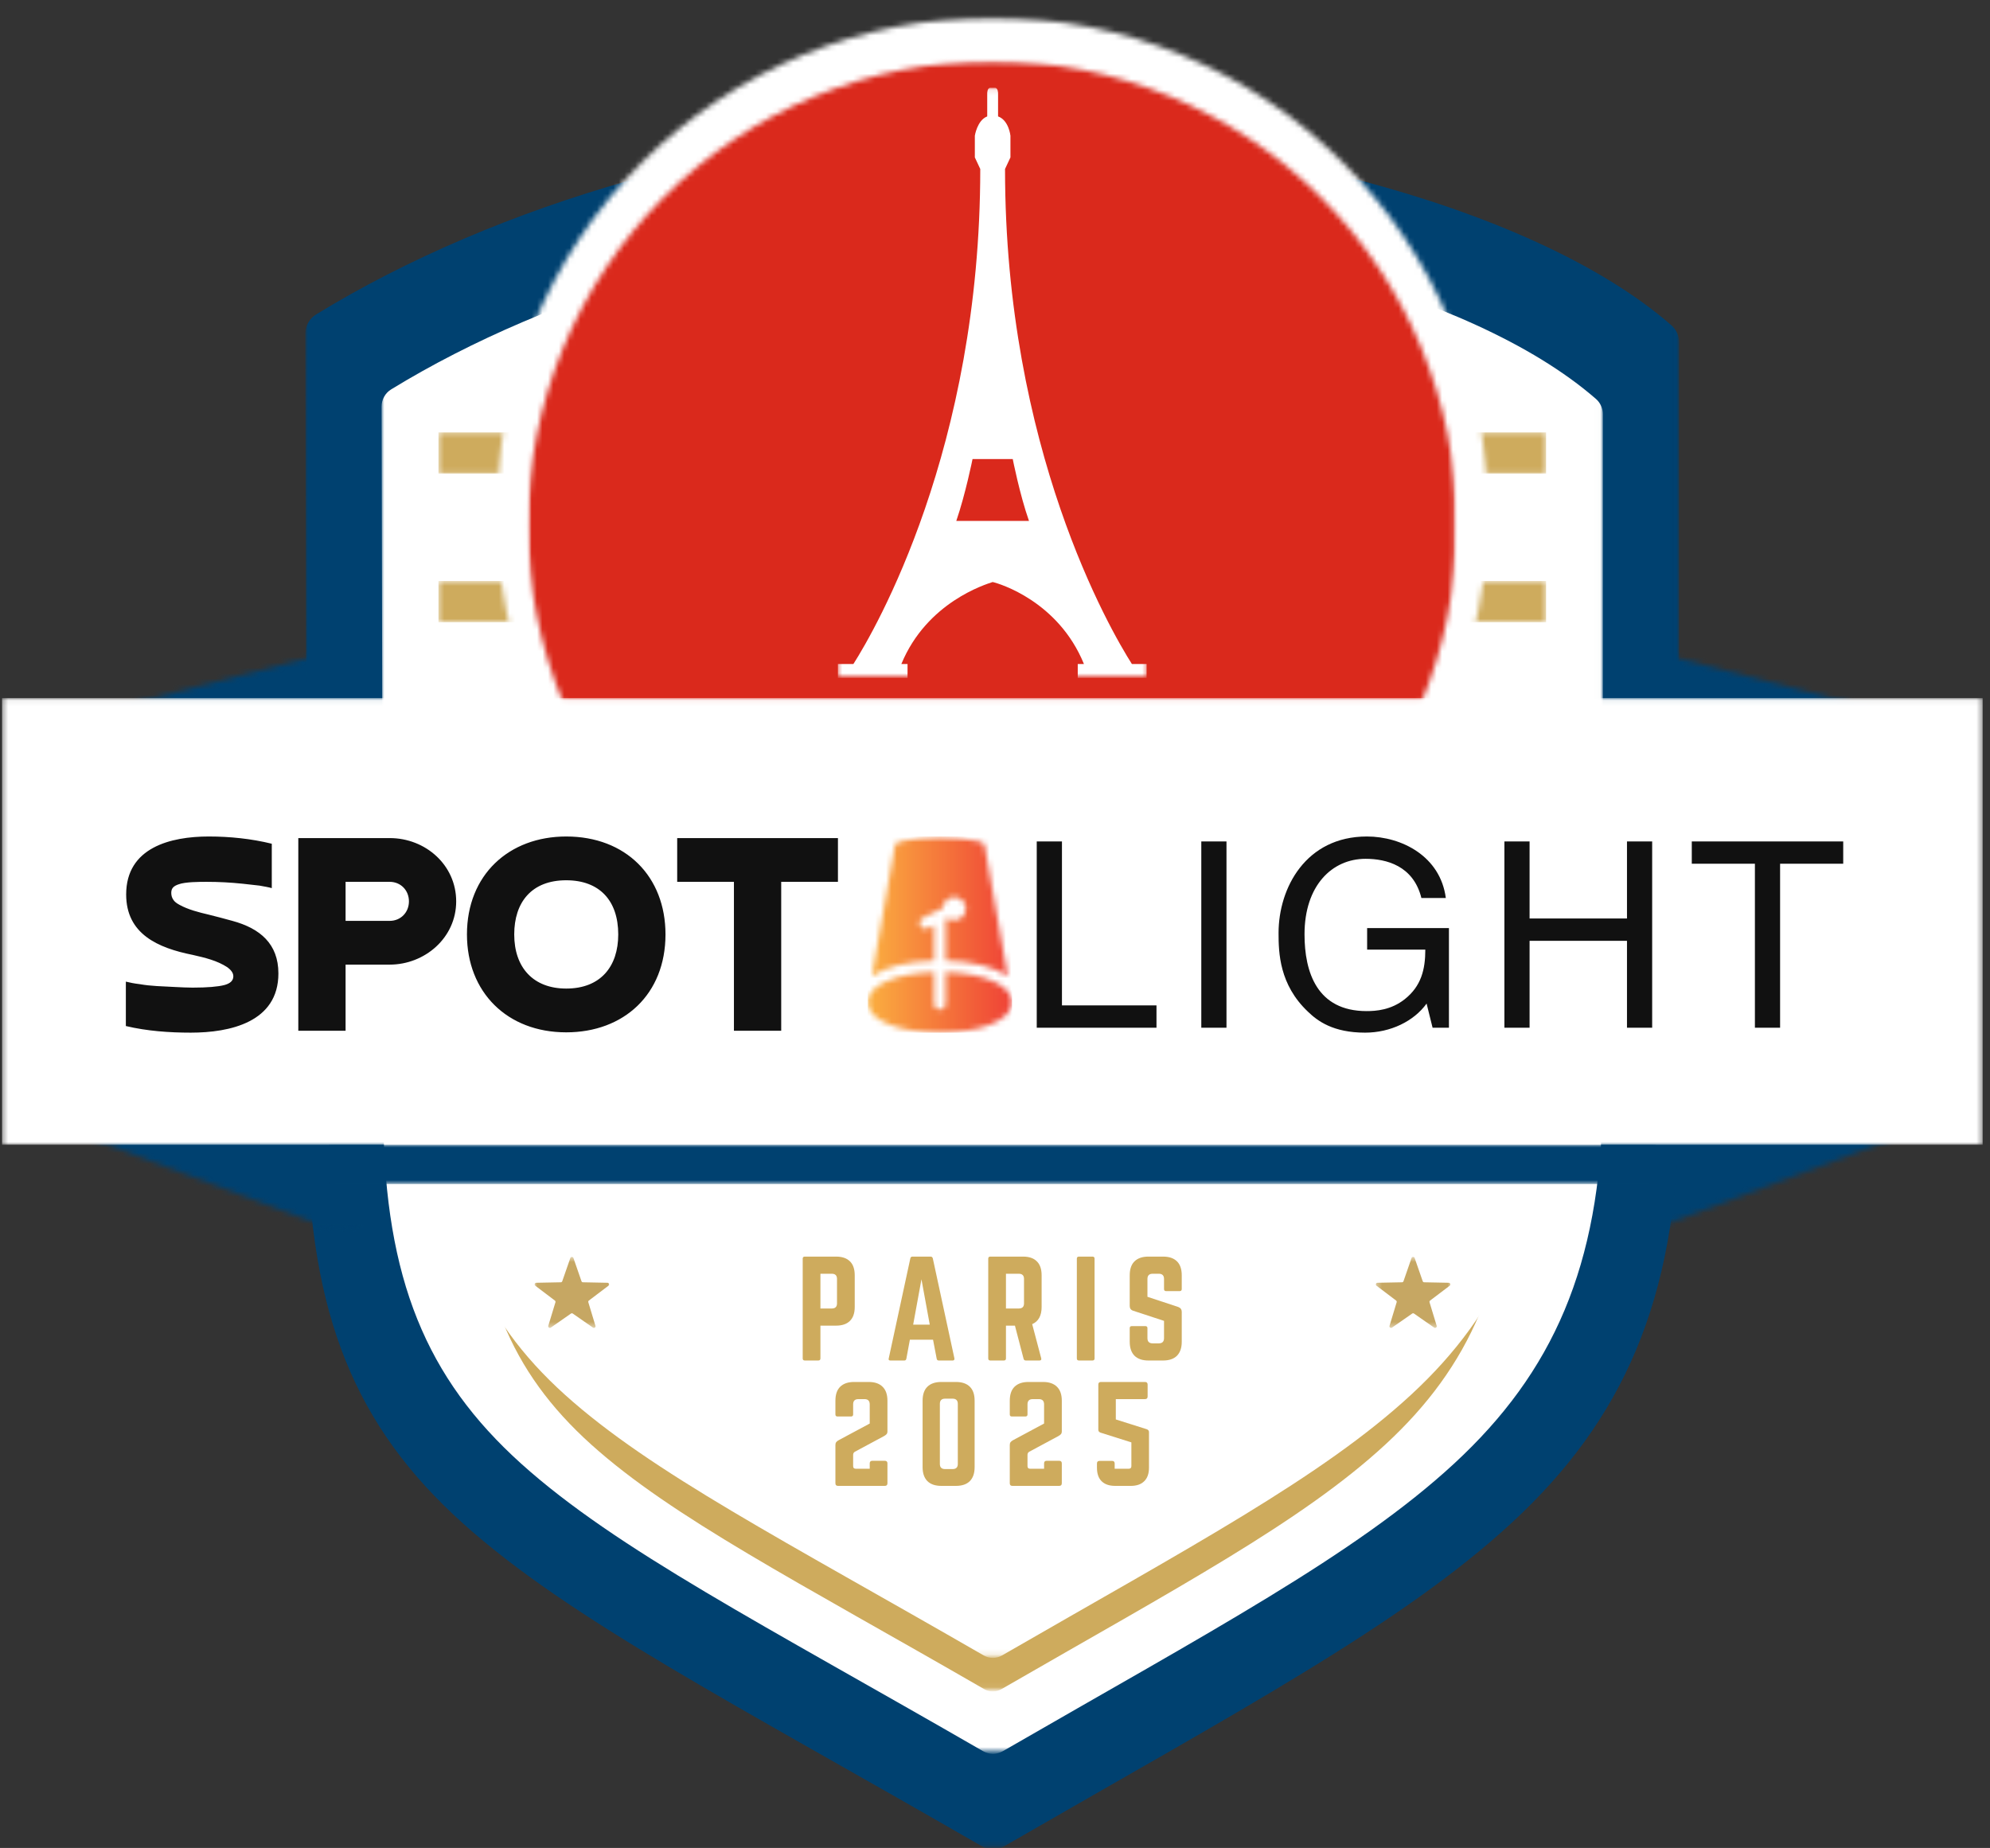 <svg width="365" height="339" viewBox="0 0 365 339" fill="none" xmlns="http://www.w3.org/2000/svg">
<rect x="0" y="0" width="365" height="339" fill="#333333" stroke="none"/>
<mask id="mask0_288_794" style="mask-type:luminance" maskUnits="userSpaceOnUse" x="19" y="118" width="93" height="13">
<path d="M19.01 118.37H111.88V130.365H19.01V118.37Z" fill="white"/>
</mask>
<g mask="url(#mask0_288_794)">
<mask id="mask1_288_794" style="mask-type:luminance" maskUnits="userSpaceOnUse" x="19" y="118" width="93" height="13">
<path d="M65.437 118.37L111.859 130.365H19.01L65.437 118.37Z" fill="white"/>
</mask>
<g mask="url(#mask1_288_794)">
<path d="M19.01 118.37H111.88V130.365H19.01V118.37Z" fill="#004170"/>
</g>
</g>
<mask id="mask2_288_794" style="mask-type:luminance" maskUnits="userSpaceOnUse" x="255" y="208" width="94" height="18">
<path d="M255.553 208.458H348.423V225.948H255.553V208.458Z" fill="white"/>
</mask>
<g mask="url(#mask2_288_794)">
<mask id="mask3_288_794" style="mask-type:luminance" maskUnits="userSpaceOnUse" x="255" y="208" width="94" height="18">
<path d="M301.996 225.948L255.574 208.458H348.423L301.996 225.948Z" fill="white"/>
</mask>
<g mask="url(#mask3_288_794)">
<path d="M348.423 225.948H255.553V208.458H348.423V225.948Z" fill="#004170"/>
</g>
</g>
<mask id="mask4_288_794" style="mask-type:luminance" maskUnits="userSpaceOnUse" x="252" y="118" width="94" height="13">
<path d="M252.141 118.37H345.005V130.365H252.141V118.37Z" fill="white"/>
</mask>
<g mask="url(#mask4_288_794)">
<mask id="mask5_288_794" style="mask-type:luminance" maskUnits="userSpaceOnUse" x="252" y="118" width="93" height="13">
<path d="M298.563 118.37L344.99 130.365H252.141L298.563 118.37Z" fill="white"/>
</mask>
<g mask="url(#mask5_288_794)">
<path d="M252.141 118.37H345.005V130.365H252.141V118.37Z" fill="#004170"/>
</g>
</g>
<mask id="mask6_288_794" style="mask-type:luminance" maskUnits="userSpaceOnUse" x="56" y="23" width="252" height="316">
<path d="M56 23.823H307.979V338.782H56V23.823Z" fill="white"/>
</mask>
<g mask="url(#mask6_288_794)">
<path d="M179.76 23.823C137.479 23.771 91.156 37.355 57.99 57.678C57.38 58.047 56.875 58.573 56.531 59.193C56.182 59.818 56 60.521 56 61.23L56.333 208.136C56.333 208.152 56.333 208.167 56.333 208.183C56.776 241.277 65.167 261.678 84.823 279.381C104.479 297.084 134.75 312.516 180.057 338.672C180.688 339.037 181.406 339.23 182.135 339.23C182.865 339.23 183.583 339.037 184.219 338.672C226.714 314.136 257.016 298.094 277.328 279.308C297.641 260.521 307.443 238.599 307.958 204.86C307.958 204.844 307.958 204.818 307.958 204.797L307.979 62.792C307.979 62.198 307.849 61.61 307.604 61.068C307.354 60.526 306.995 60.047 306.547 59.657C280.203 36.719 223.573 23.875 179.766 23.823H179.76Z" fill="#004170"/>
</g>
<mask id="mask7_288_794" style="mask-type:luminance" maskUnits="userSpaceOnUse" x="15" y="208" width="94" height="18">
<path d="M15.553 208.458H108.417V225.948H15.553V208.458Z" fill="white"/>
</mask>
<g mask="url(#mask7_288_794)">
<mask id="mask8_288_794" style="mask-type:luminance" maskUnits="userSpaceOnUse" x="15" y="208" width="94" height="18">
<path d="M61.995 225.948L15.568 208.458H108.417L61.995 225.948Z" fill="white"/>
</mask>
<g mask="url(#mask8_288_794)">
<path d="M108.417 225.948H15.553V208.458H108.417V225.948Z" fill="#004170"/>
</g>
</g>
<mask id="mask9_288_794" style="mask-type:luminance" maskUnits="userSpaceOnUse" x="69" y="41" width="225" height="281">
<path d="M69.984 41.328H293.984V321.292H69.984V41.328Z" fill="white"/>
</mask>
<g mask="url(#mask9_288_794)">
<path d="M180.01 41.328C142.422 41.281 101.24 53.359 71.755 71.427C71.213 71.755 70.766 72.219 70.458 72.776C70.146 73.328 69.984 73.953 69.984 74.584L70.281 205.182C70.281 205.198 70.281 205.208 70.281 205.224C70.677 234.646 78.135 252.787 95.609 268.521C113.083 284.261 139.995 297.979 180.276 321.229C180.839 321.557 181.474 321.729 182.125 321.729C182.771 321.729 183.411 321.557 183.974 321.229C221.75 299.417 248.693 285.156 266.75 268.458C284.807 251.755 293.521 232.271 293.979 202.276C293.979 202.255 293.979 202.235 293.979 202.219L293.995 75.974C293.995 75.443 293.88 74.922 293.661 74.443C293.443 73.959 293.125 73.531 292.724 73.182C269.302 52.792 218.958 41.375 180.016 41.328H180.01Z" fill="white"/>
</g>
<mask id="mask10_288_794" style="mask-type:luminance" maskUnits="userSpaceOnUse" x="80" y="72" width="204" height="62">
<path d="M80.422 72.844H283.578V133.443H80.422V72.844Z" fill="white"/>
</mask>
<g mask="url(#mask10_288_794)">
<path d="M80.422 72.844H283.526V133.443H80.422V72.844Z" fill="white"/>
</g>
<mask id="mask11_288_794" style="mask-type:luminance" maskUnits="userSpaceOnUse" x="99" y="48" width="167" height="49">
<path d="M99.1 48.948H265.058V96.365H99.1V48.948Z" fill="white"/>
</mask>
<g mask="url(#mask11_288_794)">
<mask id="mask12_288_794" style="mask-type:luminance" maskUnits="userSpaceOnUse" x="99" y="48" width="166" height="49">
<path d="M182.001 48.948C136.214 48.948 99.1 59.563 99.1 72.657C99.1 85.75 136.214 96.365 182.001 96.365C227.787 96.365 264.902 85.75 264.902 72.657C264.902 59.563 227.787 48.948 182.001 48.948Z" fill="white"/>
</mask>
<g mask="url(#mask12_288_794)">
<path d="M99.1 48.948H264.87V96.365H99.1V48.948Z" fill="white"/>
</g>
</g>
<mask id="mask13_288_794" style="mask-type:luminance" maskUnits="userSpaceOnUse" x="80" y="79" width="204" height="8">
<path d="M80.422 79.317H283.578V86.88H80.422V79.317Z" fill="white"/>
</mask>
<g mask="url(#mask13_288_794)">
<path d="M80.422 79.317H283.578V86.88H80.422V79.317Z" fill="#CEAB5D"/>
</g>
<mask id="mask14_288_794" style="mask-type:luminance" maskUnits="userSpaceOnUse" x="80" y="106" width="204" height="9">
<path d="M80.422 106.583H283.578V114.151H80.422V106.583Z" fill="white"/>
</mask>
<g mask="url(#mask14_288_794)">
<path d="M80.422 106.583H283.578V114.151H80.422V106.583Z" fill="#CEAB5D"/>
</g>
<mask id="mask15_288_794" style="mask-type:luminance" maskUnits="userSpaceOnUse" x="91" y="3" width="183" height="183">
<path d="M91.084 3.183H273.084V185.183H91.084V3.183Z" fill="white"/>
</mask>
<g mask="url(#mask15_288_794)">
<mask id="mask16_288_794" style="mask-type:luminance" maskUnits="userSpaceOnUse" x="91" y="3" width="182" height="183">
<path d="M91.084 94.099C91.084 118.214 100.662 141.334 117.714 158.386C134.761 175.438 157.886 185.016 182.001 185.016C206.115 185.016 229.24 175.438 246.287 158.386C263.339 141.334 272.917 118.214 272.917 94.099C272.917 69.985 263.339 46.86 246.287 29.813C229.24 12.761 206.115 3.183 182.001 3.183C157.886 3.183 134.761 12.761 117.714 29.813C100.662 46.86 91.084 69.985 91.084 94.099Z" fill="white"/>
</mask>
<g mask="url(#mask16_288_794)">
<path d="M333.933 245.167V59.068L276.49 1.615V1.26H276.126L275.266 0.391V1.26H89.167V187.359H88.303L89.167 188.229V188.589H89.527L146.975 246.042H333.079L333.933 246.906V246.042H334.803L333.933 245.167ZM147.48 244.807L91.245 188.573H275.615L331.85 244.807H147.48ZM332.709 243.943L276.475 187.708V3.359L332.709 59.594V243.943Z" fill="white"/>
</g>
</g>
<mask id="mask17_288_794" style="mask-type:luminance" maskUnits="userSpaceOnUse" x="96" y="11" width="171" height="171">
<path d="M96.834 11.198H266.834V181.198H96.834V11.198Z" fill="white"/>
</mask>
<g mask="url(#mask17_288_794)">
<mask id="mask18_288_794" style="mask-type:luminance" maskUnits="userSpaceOnUse" x="96" y="11" width="172" height="171">
<path d="M96.834 96.365C96.834 118.953 105.808 140.615 121.782 156.584C137.751 172.558 159.412 181.532 182.001 181.532C204.589 181.532 226.251 172.558 242.219 156.584C258.193 140.615 267.167 118.953 267.167 96.365C267.167 73.776 258.193 52.115 242.219 36.146C226.251 20.172 204.589 11.198 182.001 11.198C159.412 11.198 137.751 20.172 121.782 36.146C105.808 52.115 96.834 73.776 96.834 96.365Z" fill="white"/>
</mask>
<g mask="url(#mask18_288_794)">
<path d="M304.276 7.568H-0.062V186.876H365.469V68.751C365.469 66.745 365.37 64.751 365.172 62.756C364.979 60.761 364.682 58.782 364.292 56.813C363.901 54.85 363.417 52.907 362.833 50.99C362.25 49.074 361.578 47.188 360.807 45.334C360.042 43.485 359.188 41.678 358.245 39.907C357.297 38.141 356.271 36.422 355.156 34.756C354.042 33.089 352.849 31.485 351.578 29.933C350.307 28.386 348.964 26.902 347.547 25.485C346.13 24.068 344.646 22.725 343.094 21.454C341.547 20.183 339.938 18.99 338.271 17.876C336.604 16.761 334.891 15.735 333.12 14.792C331.354 13.844 329.547 12.99 327.693 12.225C325.844 11.459 323.958 10.782 322.042 10.199C320.12 9.62 318.182 9.131 316.214 8.74C314.25 8.35 312.271 8.058 310.276 7.86C308.281 7.667 306.281 7.568 304.276 7.568Z" fill="#DA291C"/>
</g>
</g>
<mask id="mask19_288_794" style="mask-type:luminance" maskUnits="userSpaceOnUse" x="86" y="191" width="192" height="119">
<path d="M86.619 191.942H277.364V309.942H86.619V191.942Z" fill="white"/>
</mask>
<g mask="url(#mask19_288_794)">
<path d="M180.301 71.536C148.296 71.5 113.234 81.781 88.124 97.166C87.661 97.448 87.281 97.844 87.02 98.312C86.755 98.786 86.619 99.317 86.619 99.859L86.869 211.062C86.869 211.073 86.869 211.083 86.869 211.094C87.208 236.151 93.557 251.594 108.437 264.995C123.317 278.396 146.234 290.078 180.531 309.875C181.005 310.151 181.551 310.297 182.104 310.297C182.656 310.297 183.197 310.151 183.676 309.875C215.848 291.302 238.786 279.161 254.161 264.937C269.536 250.719 276.958 234.125 277.348 208.583C277.348 208.567 277.348 208.552 277.348 208.536L277.364 101.036C277.364 100.588 277.265 100.14 277.077 99.734C276.89 99.323 276.619 98.958 276.281 98.661C256.338 81.302 213.468 71.578 180.307 71.536H180.301Z" fill="#CEAB5D"/>
</g>
<mask id="mask20_288_794" style="mask-type:luminance" maskUnits="userSpaceOnUse" x="80" y="178" width="204" height="126">
<path d="M80.422 178.094H283.422V303.839H80.422V178.094Z" fill="white"/>
</mask>
<g mask="url(#mask20_288_794)">
<path d="M180.193 49.87C146.109 49.829 108.766 60.782 82.026 77.162C81.537 77.464 81.13 77.886 80.849 78.386C80.568 78.886 80.422 79.454 80.422 80.032L80.693 198.454C80.693 198.469 80.693 198.48 80.693 198.495C81.052 225.178 87.812 241.62 103.656 255.896C119.505 270.167 143.911 282.605 180.432 303.688C180.943 303.985 181.521 304.141 182.109 304.141C182.698 304.141 183.276 303.985 183.786 303.688C218.047 283.912 242.474 270.98 258.849 255.834C275.224 240.688 283.125 223.016 283.542 195.818C283.542 195.803 283.542 195.787 283.542 195.766L283.557 81.287C283.557 80.808 283.453 80.334 283.255 79.896C283.057 79.459 282.766 79.073 282.406 78.761C261.167 60.266 215.516 49.917 180.198 49.87H180.193Z" fill="white"/>
</g>
<mask id="mask21_288_794" style="mask-type:luminance" maskUnits="userSpaceOnUse" x="0" y="128" width="364" height="82">
<path d="M0.375 128.062H363.625V210H0.375V128.062Z" fill="white"/>
</mask>
<g mask="url(#mask21_288_794)">
<path d="M0.375 128.062H363.656V210H0.375V128.062Z" fill="white"/>
</g>
<mask id="mask22_288_794" style="mask-type:luminance" maskUnits="userSpaceOnUse" x="60" y="210" width="244" height="8">
<path d="M60.303 210H303.699V217.214H60.303V210Z" fill="white"/>
</mask>
<g mask="url(#mask22_288_794)">
<path d="M60.303 210H303.709V217.214H60.303V210Z" fill="#004170"/>
</g>
<path d="M147.23 249.207V230.895C147.23 230.645 147.361 230.52 147.626 230.52H153.335C154.46 230.52 155.314 230.811 155.897 231.395C156.48 231.967 156.772 232.822 156.772 233.957V239.77C156.772 240.884 156.48 241.728 155.897 242.311C155.314 242.895 154.46 243.186 153.335 243.186H150.48V249.207C150.48 249.457 150.345 249.582 150.085 249.582H147.626C147.361 249.582 147.23 249.457 147.23 249.207ZM150.48 240.04H152.564C153.199 240.04 153.522 239.728 153.522 239.103V234.624C153.522 233.988 153.199 233.665 152.564 233.665H150.48V240.04Z" fill="#CEAB5D"/>
<path d="M174.72 249.582H172.179C171.97 249.582 171.845 249.473 171.804 249.249L171.137 245.77H166.887L166.241 249.249C166.2 249.473 166.075 249.582 165.866 249.582H163.325C163.033 249.582 162.929 249.452 163.012 249.186L166.97 230.853C167.012 230.634 167.142 230.52 167.366 230.52H170.679C170.898 230.52 171.038 230.634 171.095 230.853L175.054 249.186C175.095 249.452 174.981 249.582 174.72 249.582ZM170.533 242.999L169.012 234.686L167.491 242.999H170.533Z" fill="#CEAB5D"/>
<path d="M191.051 233.957V239.77C191.051 241.353 190.473 242.405 189.322 242.915L190.968 249.145C191.051 249.436 190.937 249.582 190.635 249.582H188.156C187.932 249.582 187.791 249.473 187.739 249.249L186.156 243.186H184.51V249.207C184.51 249.457 184.374 249.582 184.114 249.582H181.656C181.39 249.582 181.26 249.457 181.26 249.207V230.895C181.26 230.645 181.39 230.52 181.656 230.52H187.635C188.76 230.52 189.604 230.811 190.176 231.395C190.76 231.967 191.051 232.822 191.051 233.957ZM184.51 240.04H186.864C187.499 240.04 187.822 239.728 187.822 239.103V234.624C187.822 233.988 187.499 233.665 186.864 233.665H184.51V240.04Z" fill="#CEAB5D"/>
<path d="M197.908 230.52H200.366C200.626 230.52 200.762 230.645 200.762 230.895V249.207C200.762 249.457 200.626 249.582 200.366 249.582H197.908C197.642 249.582 197.512 249.457 197.512 249.207V230.895C197.512 230.645 197.642 230.52 197.908 230.52Z" fill="#CEAB5D"/>
<path d="M210.648 230.52H213.315C214.44 230.52 215.294 230.811 215.878 231.395C216.461 231.967 216.753 232.822 216.753 233.957V236.478C216.753 236.728 216.617 236.853 216.357 236.853H213.898C213.633 236.853 213.503 236.728 213.503 236.478V234.624C213.503 233.988 213.18 233.665 212.544 233.665H211.419C210.779 233.665 210.461 233.988 210.461 234.624V237.895L216.128 239.77C216.544 239.936 216.753 240.228 216.753 240.645V246.145C216.753 247.259 216.461 248.113 215.878 248.707C215.294 249.29 214.44 249.582 213.315 249.582H210.648C209.534 249.582 208.68 249.29 208.086 248.707C207.503 248.113 207.211 247.259 207.211 246.145V243.645C207.211 243.395 207.341 243.27 207.607 243.27H210.065C210.326 243.27 210.461 243.395 210.461 243.645V245.478C210.461 246.118 210.779 246.436 211.419 246.436H212.544C213.18 246.436 213.503 246.118 213.503 245.478V242.311L207.857 240.457C207.424 240.322 207.211 240.03 207.211 239.582V233.957C207.211 232.822 207.503 231.967 208.086 231.395C208.68 230.811 209.534 230.52 210.648 230.52Z" fill="#CEAB5D"/>
<path d="M162.126 263.457L156.814 266.311C156.59 266.436 156.48 266.634 156.48 266.895V268.957C156.48 269.28 156.637 269.436 156.96 269.436H159.522V268.457C159.522 268.139 159.678 267.978 160.001 267.978H162.293C162.611 267.978 162.772 268.139 162.772 268.457V272.103C162.772 272.426 162.611 272.582 162.293 272.582H153.71C153.387 272.582 153.23 272.426 153.23 272.103V265.082C153.23 264.863 153.277 264.686 153.376 264.561C153.47 264.426 153.632 264.301 153.855 264.186L159.522 261.145V257.624C159.522 256.988 159.199 256.665 158.564 256.665H157.439C156.798 256.665 156.48 256.988 156.48 257.624V259.478C156.48 259.728 156.345 259.853 156.085 259.853H153.626C153.361 259.853 153.23 259.728 153.23 259.478V256.957C153.23 255.822 153.522 254.967 154.105 254.395C154.699 253.811 155.553 253.52 156.668 253.52H159.335C160.444 253.52 161.293 253.811 161.876 254.395C162.47 254.967 162.772 255.822 162.772 256.957V262.582C162.772 262.806 162.715 262.978 162.605 263.103C162.507 263.217 162.345 263.332 162.126 263.457Z" fill="#CEAB5D"/>
<path d="M169.221 269.145V256.957C169.221 255.822 169.512 254.967 170.096 254.395C170.689 253.811 171.544 253.52 172.658 253.52H175.325C176.45 253.52 177.304 253.811 177.887 254.395C178.471 254.967 178.762 255.822 178.762 256.957V269.145C178.762 270.259 178.471 271.113 177.887 271.707C177.304 272.29 176.45 272.582 175.325 272.582H172.658C171.544 272.582 170.689 272.29 170.096 271.707C169.512 271.113 169.221 270.259 169.221 269.145ZM173.346 269.499H174.721C175.356 269.499 175.679 269.186 175.679 268.561V257.54C175.679 256.905 175.356 256.582 174.721 256.582H173.346C172.705 256.582 172.387 256.905 172.387 257.54V268.561C172.387 269.186 172.705 269.499 173.346 269.499Z" fill="#CEAB5D"/>
<path d="M194.107 263.457L188.794 266.311C188.57 266.436 188.461 266.634 188.461 266.895V268.957C188.461 269.28 188.617 269.436 188.94 269.436H191.503V268.457C191.503 268.139 191.659 267.978 191.982 267.978H194.273C194.591 267.978 194.753 268.139 194.753 268.457V272.103C194.753 272.426 194.591 272.582 194.273 272.582H185.69C185.367 272.582 185.211 272.426 185.211 272.103V265.082C185.211 264.863 185.258 264.686 185.357 264.561C185.451 264.426 185.612 264.301 185.836 264.186L191.503 261.145V257.624C191.503 256.988 191.18 256.665 190.544 256.665H189.419C188.779 256.665 188.461 256.988 188.461 257.624V259.478C188.461 259.728 188.326 259.853 188.065 259.853H185.607C185.341 259.853 185.211 259.728 185.211 259.478V256.957C185.211 255.822 185.503 254.967 186.086 254.395C186.68 253.811 187.534 253.52 188.648 253.52H191.315C192.424 253.52 193.273 253.811 193.857 254.395C194.451 254.967 194.753 255.822 194.753 256.957V262.582C194.753 262.806 194.695 262.978 194.586 263.103C194.487 263.217 194.326 263.332 194.107 263.457Z" fill="#CEAB5D"/>
<path d="M201.93 253.52H210.014C210.331 253.52 210.493 253.681 210.493 253.999V256.186C210.493 256.509 210.331 256.665 210.014 256.665H204.66V260.395L210.326 262.186C210.602 262.285 210.743 262.457 210.743 262.707V269.249C210.743 270.332 210.451 271.16 209.868 271.728C209.295 272.301 208.477 272.582 207.41 272.582H204.535C203.462 272.582 202.639 272.301 202.055 271.728C201.482 271.16 201.201 270.332 201.201 269.249V268.478C201.201 268.16 201.357 267.999 201.68 267.999H203.972C204.29 267.999 204.451 268.16 204.451 268.478V269.436H207.035C207.352 269.436 207.514 269.28 207.514 268.957V264.603L201.847 262.811C201.581 262.717 201.451 262.54 201.451 262.29V253.999C201.451 253.681 201.607 253.52 201.93 253.52Z" fill="#CEAB5D"/>
<mask id="mask23_288_794" style="mask-type:luminance" maskUnits="userSpaceOnUse" x="98" y="230" width="14" height="14">
<path d="M98.037 230.562H112.001V243.563H98.037V230.562Z" fill="white"/>
</mask>
<g mask="url(#mask23_288_794)">
<path d="M111.427 235.323L106.932 235.234C106.792 235.229 106.698 235.161 106.651 235.031L105.177 230.781C105.13 230.646 105.037 230.583 104.891 230.583C104.75 230.583 104.656 230.646 104.609 230.781L103.13 235.031C103.083 235.161 102.995 235.229 102.854 235.234L98.359 235.323C98.214 235.328 98.12 235.396 98.078 235.531C98.037 235.666 98.068 235.776 98.182 235.864L101.766 238.578C101.875 238.666 101.912 238.771 101.875 238.906L100.568 243.213C100.526 243.349 100.568 243.458 100.682 243.541C100.797 243.625 100.912 243.625 101.031 243.547L104.719 240.974C104.833 240.896 104.948 240.896 105.063 240.974L108.755 243.547C108.87 243.625 108.99 243.625 109.104 243.541C109.219 243.458 109.255 243.349 109.214 243.213L107.912 238.906C107.87 238.776 107.906 238.666 108.016 238.578L111.599 235.864C111.714 235.776 111.75 235.666 111.703 235.531C111.662 235.396 111.568 235.328 111.427 235.323Z" fill="#C6A763"/>
</g>
<mask id="mask24_288_794" style="mask-type:luminance" maskUnits="userSpaceOnUse" x="252" y="230" width="15" height="14">
<path d="M252.328 230.562H266.328V243.563H252.328V230.562Z" fill="white"/>
</mask>
<g mask="url(#mask24_288_794)">
<path d="M265.719 235.323L261.224 235.234C261.084 235.229 260.995 235.161 260.948 235.031L259.469 230.781C259.422 230.646 259.328 230.583 259.188 230.583C259.042 230.583 258.948 230.646 258.901 230.781L257.427 235.031C257.381 235.161 257.287 235.229 257.146 235.234L252.651 235.323C252.511 235.328 252.417 235.396 252.375 235.531C252.328 235.666 252.365 235.776 252.48 235.864L256.063 238.578C256.172 238.666 256.209 238.771 256.167 238.906L254.865 243.213C254.823 243.349 254.86 243.458 254.974 243.541C255.089 243.625 255.209 243.625 255.323 243.547L259.016 240.974C259.131 240.896 259.245 240.896 259.36 240.974L263.047 243.547C263.167 243.625 263.282 243.625 263.396 243.541C263.511 243.458 263.552 243.349 263.511 243.213L262.203 238.906C262.167 238.776 262.203 238.666 262.313 238.578L265.896 235.864C266.011 235.776 266.042 235.666 266 235.531C265.953 235.396 265.865 235.328 265.719 235.323Z" fill="#C6A763"/>
</g>
<path d="M23.084 188.224V180.078C23.777 180.255 24.646 180.427 25.631 180.542C26.61 180.714 27.652 180.828 28.751 180.891C29.85 180.948 30.949 181.005 32.105 181.063C33.261 181.12 34.36 181.177 35.339 181.177C38.058 181.177 39.964 181.005 41.12 180.714C42.219 180.427 42.797 179.906 42.797 179.099C42.797 178.406 42.277 177.885 41.756 177.479C39.85 176.208 37.594 175.688 35.339 175.172C28.98 173.901 23.141 171.359 23.141 164.083C23.141 155.474 31.292 153.453 38.287 153.453C42.162 153.453 46.094 153.859 49.85 154.781V162.927C49.272 162.75 48.522 162.635 47.6 162.464C46.615 162.349 45.631 162.234 44.532 162.12C42.277 161.885 40.141 161.771 37.886 161.771C36.615 161.771 33.954 161.771 32.74 162.234C31.933 162.521 31.412 162.87 31.412 163.792C31.412 164.255 31.527 164.656 31.756 165.005C31.99 165.411 32.391 165.698 32.912 165.984C34.475 166.854 36.495 167.375 38.23 167.776C39.678 168.125 41.12 168.526 42.626 168.932C47.714 170.318 51.063 173.151 51.063 178.578C51.063 187.531 42.162 189.438 34.995 189.438C31.063 189.438 26.959 189.146 23.084 188.224ZM54.714 189.089V153.745H71.475C78.068 153.745 83.672 158.708 83.672 165.354C83.672 172.052 77.897 176.958 71.475 176.958H63.386V189.089H54.714ZM71.475 161.771H63.386V168.932H71.475C73.501 168.932 75.006 167.375 75.006 165.354C75.006 163.328 73.501 161.771 71.475 161.771ZM103.855 181.349C110.157 181.349 113.396 177.307 113.396 171.417C113.396 165.177 109.928 161.484 103.855 161.484C97.495 161.484 94.318 165.526 94.318 171.417C94.318 177.536 97.844 181.349 103.855 181.349ZM103.855 189.38C92.985 189.38 85.647 181.984 85.647 171.417C85.647 160.5 93.334 153.453 103.855 153.453C114.782 153.453 122.063 160.786 122.063 171.417C122.063 182.391 114.433 189.38 103.855 189.38ZM124.209 153.745H153.693V161.771H143.287V189.089H134.615V161.771H124.209V153.745Z" fill="#111111"/>
<mask id="mask25_288_794" style="mask-type:luminance" maskUnits="userSpaceOnUse" x="158" y="153" width="29" height="38">
<path d="M158.666 153.333H186.666V190.666H158.666V153.333Z" fill="white"/>
</mask>
<g mask="url(#mask25_288_794)">
<mask id="mask26_288_794" style="mask-type:luminance" maskUnits="userSpaceOnUse" x="159" y="153" width="27" height="37">
<path fill-rule="evenodd" clip-rule="evenodd" d="M179.988 154.464C180.275 154.552 180.546 154.854 180.592 155.141L184.837 179.063C182.29 177.344 178.249 176.349 173.441 176.219V168.661L173.863 168.448C174.202 168.672 174.603 168.797 175.035 168.797C176.202 168.797 177.15 167.849 177.15 166.682C177.15 165.516 176.202 164.568 175.035 164.568C173.905 164.568 172.983 165.448 172.921 166.557L169.264 168.38C168.738 168.641 168.525 169.281 168.79 169.802C169.051 170.323 169.686 170.536 170.212 170.276L171.327 169.719V176.219C166.514 176.349 162.473 177.349 159.926 179.068L164.139 155.151C164.191 154.865 164.462 154.563 164.738 154.479C164.738 154.479 165.046 154.38 165.473 154.271C167.483 153.75 169.853 153.453 172.384 153.453C174.9 153.453 177.249 153.75 179.254 154.26C179.686 154.37 179.988 154.464 179.988 154.464ZM185.624 183.88C185.624 187.234 179.665 189.438 172.384 189.438C165.103 189.438 159.145 187.234 159.145 183.88C159.145 183.859 159.145 183.844 159.145 183.823C159.202 180.823 164.145 178.542 171.327 178.339V184.146C171.327 184.729 171.801 185.203 172.384 185.203C172.967 185.203 173.441 184.729 173.441 184.146V178.339C180.624 178.542 185.566 180.823 185.624 183.823C185.624 183.844 185.624 183.859 185.624 183.88Z" fill="white"/>
</mask>
<g mask="url(#mask26_288_794)">
<path d="M185.624 153.453V189.438H159.145V153.453H185.624Z" fill="url(#paint0_linear_288_794)"/>
</g>
</g>
<path d="M194.781 154.359V184.438H212.12V188.531H190.156V154.359H194.781ZM224.958 154.359V188.531H220.339V154.359H224.958ZM250.755 174.203V170.255H265.76V188.531H262.76L261.661 184.104C259.328 187.344 255.042 189.438 250.375 189.438C244.516 189.438 241.656 187.297 239.891 185.583C234.651 180.63 234.51 174.776 234.51 171.161C234.51 162.828 239.557 153.453 250.708 153.453C257.089 153.453 264.188 157.073 265.188 164.734H260.708C259.234 158.786 254.234 157.547 250.469 157.547C244.323 157.547 239.271 162.448 239.271 171.396C239.271 178.349 241.557 185.484 250.656 185.484C252.375 185.484 255.135 185.297 257.661 183.297C260.661 180.917 261.427 177.87 261.427 174.203H250.755ZM298.417 168.495V154.359H303.036V188.531H298.417V172.589H280.552V188.531H275.932V154.359H280.552V168.495H298.417ZM310.302 158.453V154.359H338.078V158.453H326.5V188.531H321.88V158.453H310.302Z" fill="#111111"/>
<mask id="mask27_288_794" style="mask-type:luminance" maskUnits="userSpaceOnUse" x="153" y="16" width="58" height="109">
<path d="M153.51 16.105H210.51V124.104H153.51V16.105Z" fill="white"/>
</mask>
<g mask="url(#mask27_288_794)">
<path d="M207.609 121.813C203.635 115.568 184.339 82.365 184.339 31L185.333 28.875V24.901C185.333 24.901 185.047 22.063 183.063 21.355V17.094C183.063 17.094 183.063 16.105 182.495 16.105H181.641C181.073 16.105 181.073 17.094 181.073 17.094V21.355C179.229 22.063 178.802 24.901 178.802 24.901V28.875L179.797 31C179.797 82.365 160.5 115.568 156.526 121.813H153.688V124.37H166.458V121.813H165.323C170.005 110.464 180.792 107.198 182.068 106.771C183.344 107.058 194.13 110.318 198.813 121.813H197.677V124.37H210.307V121.813H207.609ZM182.208 95.563H175.401C177.099 90.599 178.38 84.214 178.38 84.214H185.755C185.755 84.214 187.036 90.74 188.734 95.563H182.208Z" fill="white"/>
</g>
<defs>
<linearGradient id="paint0_linear_288_794" x1="185.626" y1="153.454" x2="159.143" y2="153.454" gradientUnits="userSpaceOnUse">
<stop stop-color="#EF4136"/>
<stop offset="0.008" stop-color="#EF4136"/>
<stop offset="0.016" stop-color="#EF4236"/>
<stop offset="0.023" stop-color="#EF4336"/>
<stop offset="0.031" stop-color="#EF4436"/>
<stop offset="0.039" stop-color="#EF4536"/>
<stop offset="0.047" stop-color="#EF4636"/>
<stop offset="0.055" stop-color="#F04737"/>
<stop offset="0.062" stop-color="#F04837"/>
<stop offset="0.07" stop-color="#F04837"/>
<stop offset="0.078" stop-color="#F04937"/>
<stop offset="0.086" stop-color="#F04A37"/>
<stop offset="0.094" stop-color="#F04B37"/>
<stop offset="0.102" stop-color="#F04C37"/>
<stop offset="0.109" stop-color="#F04D37"/>
<stop offset="0.117" stop-color="#F04E37"/>
<stop offset="0.125" stop-color="#F04E37"/>
<stop offset="0.133" stop-color="#F04F37"/>
<stop offset="0.141" stop-color="#F15037"/>
<stop offset="0.148" stop-color="#F15137"/>
<stop offset="0.156" stop-color="#F15238"/>
<stop offset="0.164" stop-color="#F15338"/>
<stop offset="0.172" stop-color="#F15438"/>
<stop offset="0.18" stop-color="#F15538"/>
<stop offset="0.188" stop-color="#F15538"/>
<stop offset="0.195" stop-color="#F15638"/>
<stop offset="0.203" stop-color="#F15738"/>
<stop offset="0.211" stop-color="#F15838"/>
<stop offset="0.219" stop-color="#F25938"/>
<stop offset="0.227" stop-color="#F25A38"/>
<stop offset="0.234" stop-color="#F25B38"/>
<stop offset="0.242" stop-color="#F25B38"/>
<stop offset="0.25" stop-color="#F25C39"/>
<stop offset="0.258" stop-color="#F25D39"/>
<stop offset="0.266" stop-color="#F25E39"/>
<stop offset="0.273" stop-color="#F25F39"/>
<stop offset="0.281" stop-color="#F26039"/>
<stop offset="0.289" stop-color="#F26139"/>
<stop offset="0.297" stop-color="#F26239"/>
<stop offset="0.305" stop-color="#F36239"/>
<stop offset="0.312" stop-color="#F36339"/>
<stop offset="0.32" stop-color="#F36439"/>
<stop offset="0.328" stop-color="#F36539"/>
<stop offset="0.336" stop-color="#F36639"/>
<stop offset="0.344" stop-color="#F36739"/>
<stop offset="0.352" stop-color="#F3683A"/>
<stop offset="0.359" stop-color="#F3683A"/>
<stop offset="0.367" stop-color="#F3693A"/>
<stop offset="0.375" stop-color="#F36A3A"/>
<stop offset="0.383" stop-color="#F36B3A"/>
<stop offset="0.391" stop-color="#F46C3A"/>
<stop offset="0.398" stop-color="#F46D3A"/>
<stop offset="0.406" stop-color="#F46E3A"/>
<stop offset="0.414" stop-color="#F46F3A"/>
<stop offset="0.422" stop-color="#F46F3A"/>
<stop offset="0.43" stop-color="#F4703A"/>
<stop offset="0.438" stop-color="#F4713A"/>
<stop offset="0.445" stop-color="#F4723A"/>
<stop offset="0.453" stop-color="#F4733B"/>
<stop offset="0.461" stop-color="#F4743B"/>
<stop offset="0.469" stop-color="#F5753B"/>
<stop offset="0.477" stop-color="#F5753B"/>
<stop offset="0.484" stop-color="#F5763B"/>
<stop offset="0.492" stop-color="#F5773B"/>
<stop offset="0.5" stop-color="#F5783B"/>
<stop offset="0.508" stop-color="#F5793B"/>
<stop offset="0.516" stop-color="#F57A3B"/>
<stop offset="0.523" stop-color="#F57B3B"/>
<stop offset="0.531" stop-color="#F57C3B"/>
<stop offset="0.539" stop-color="#F57C3B"/>
<stop offset="0.547" stop-color="#F57D3B"/>
<stop offset="0.555" stop-color="#F67E3C"/>
<stop offset="0.562" stop-color="#F67F3C"/>
<stop offset="0.57" stop-color="#F6803C"/>
<stop offset="0.578" stop-color="#F6813C"/>
<stop offset="0.586" stop-color="#F6823C"/>
<stop offset="0.594" stop-color="#F6823C"/>
<stop offset="0.602" stop-color="#F6833C"/>
<stop offset="0.609" stop-color="#F6843C"/>
<stop offset="0.617" stop-color="#F6853C"/>
<stop offset="0.625" stop-color="#F6863C"/>
<stop offset="0.633" stop-color="#F6873C"/>
<stop offset="0.641" stop-color="#F7883C"/>
<stop offset="0.648" stop-color="#F7893C"/>
<stop offset="0.656" stop-color="#F7893D"/>
<stop offset="0.664" stop-color="#F78A3D"/>
<stop offset="0.672" stop-color="#F78B3D"/>
<stop offset="0.68" stop-color="#F78C3D"/>
<stop offset="0.688" stop-color="#F78D3D"/>
<stop offset="0.695" stop-color="#F78E3D"/>
<stop offset="0.703" stop-color="#F78F3D"/>
<stop offset="0.711" stop-color="#F78F3D"/>
<stop offset="0.719" stop-color="#F8903D"/>
<stop offset="0.727" stop-color="#F8913D"/>
<stop offset="0.734" stop-color="#F8923D"/>
<stop offset="0.742" stop-color="#F8933D"/>
<stop offset="0.75" stop-color="#F8943D"/>
<stop offset="0.758" stop-color="#F8953E"/>
<stop offset="0.766" stop-color="#F8963E"/>
<stop offset="0.773" stop-color="#F8963E"/>
<stop offset="0.781" stop-color="#F8973E"/>
<stop offset="0.789" stop-color="#F8983E"/>
<stop offset="0.797" stop-color="#F8993E"/>
<stop offset="0.805" stop-color="#F99A3E"/>
<stop offset="0.812" stop-color="#F99B3E"/>
<stop offset="0.82" stop-color="#F99C3E"/>
<stop offset="0.828" stop-color="#F99C3E"/>
<stop offset="0.836" stop-color="#F99D3E"/>
<stop offset="0.844" stop-color="#F99E3E"/>
<stop offset="0.852" stop-color="#F99F3E"/>
<stop offset="0.859" stop-color="#F9A03F"/>
<stop offset="0.867" stop-color="#F9A13F"/>
<stop offset="0.875" stop-color="#F9A23F"/>
<stop offset="0.883" stop-color="#F9A33F"/>
<stop offset="0.891" stop-color="#FAA33F"/>
<stop offset="0.898" stop-color="#FAA43F"/>
<stop offset="0.906" stop-color="#FAA53F"/>
<stop offset="0.914" stop-color="#FAA63F"/>
<stop offset="0.922" stop-color="#FAA73F"/>
<stop offset="0.93" stop-color="#FAA83F"/>
<stop offset="0.938" stop-color="#FAA93F"/>
<stop offset="0.945" stop-color="#FAA93F"/>
<stop offset="0.953" stop-color="#FAAA3F"/>
<stop offset="0.961" stop-color="#FAAB40"/>
<stop offset="0.969" stop-color="#FAAC40"/>
<stop offset="0.977" stop-color="#FBAD40"/>
<stop offset="0.984" stop-color="#FBAE40"/>
<stop offset="0.992" stop-color="#FBAF40"/>
<stop offset="1" stop-color="#FBB040"/>
</linearGradient>
</defs>
</svg>
